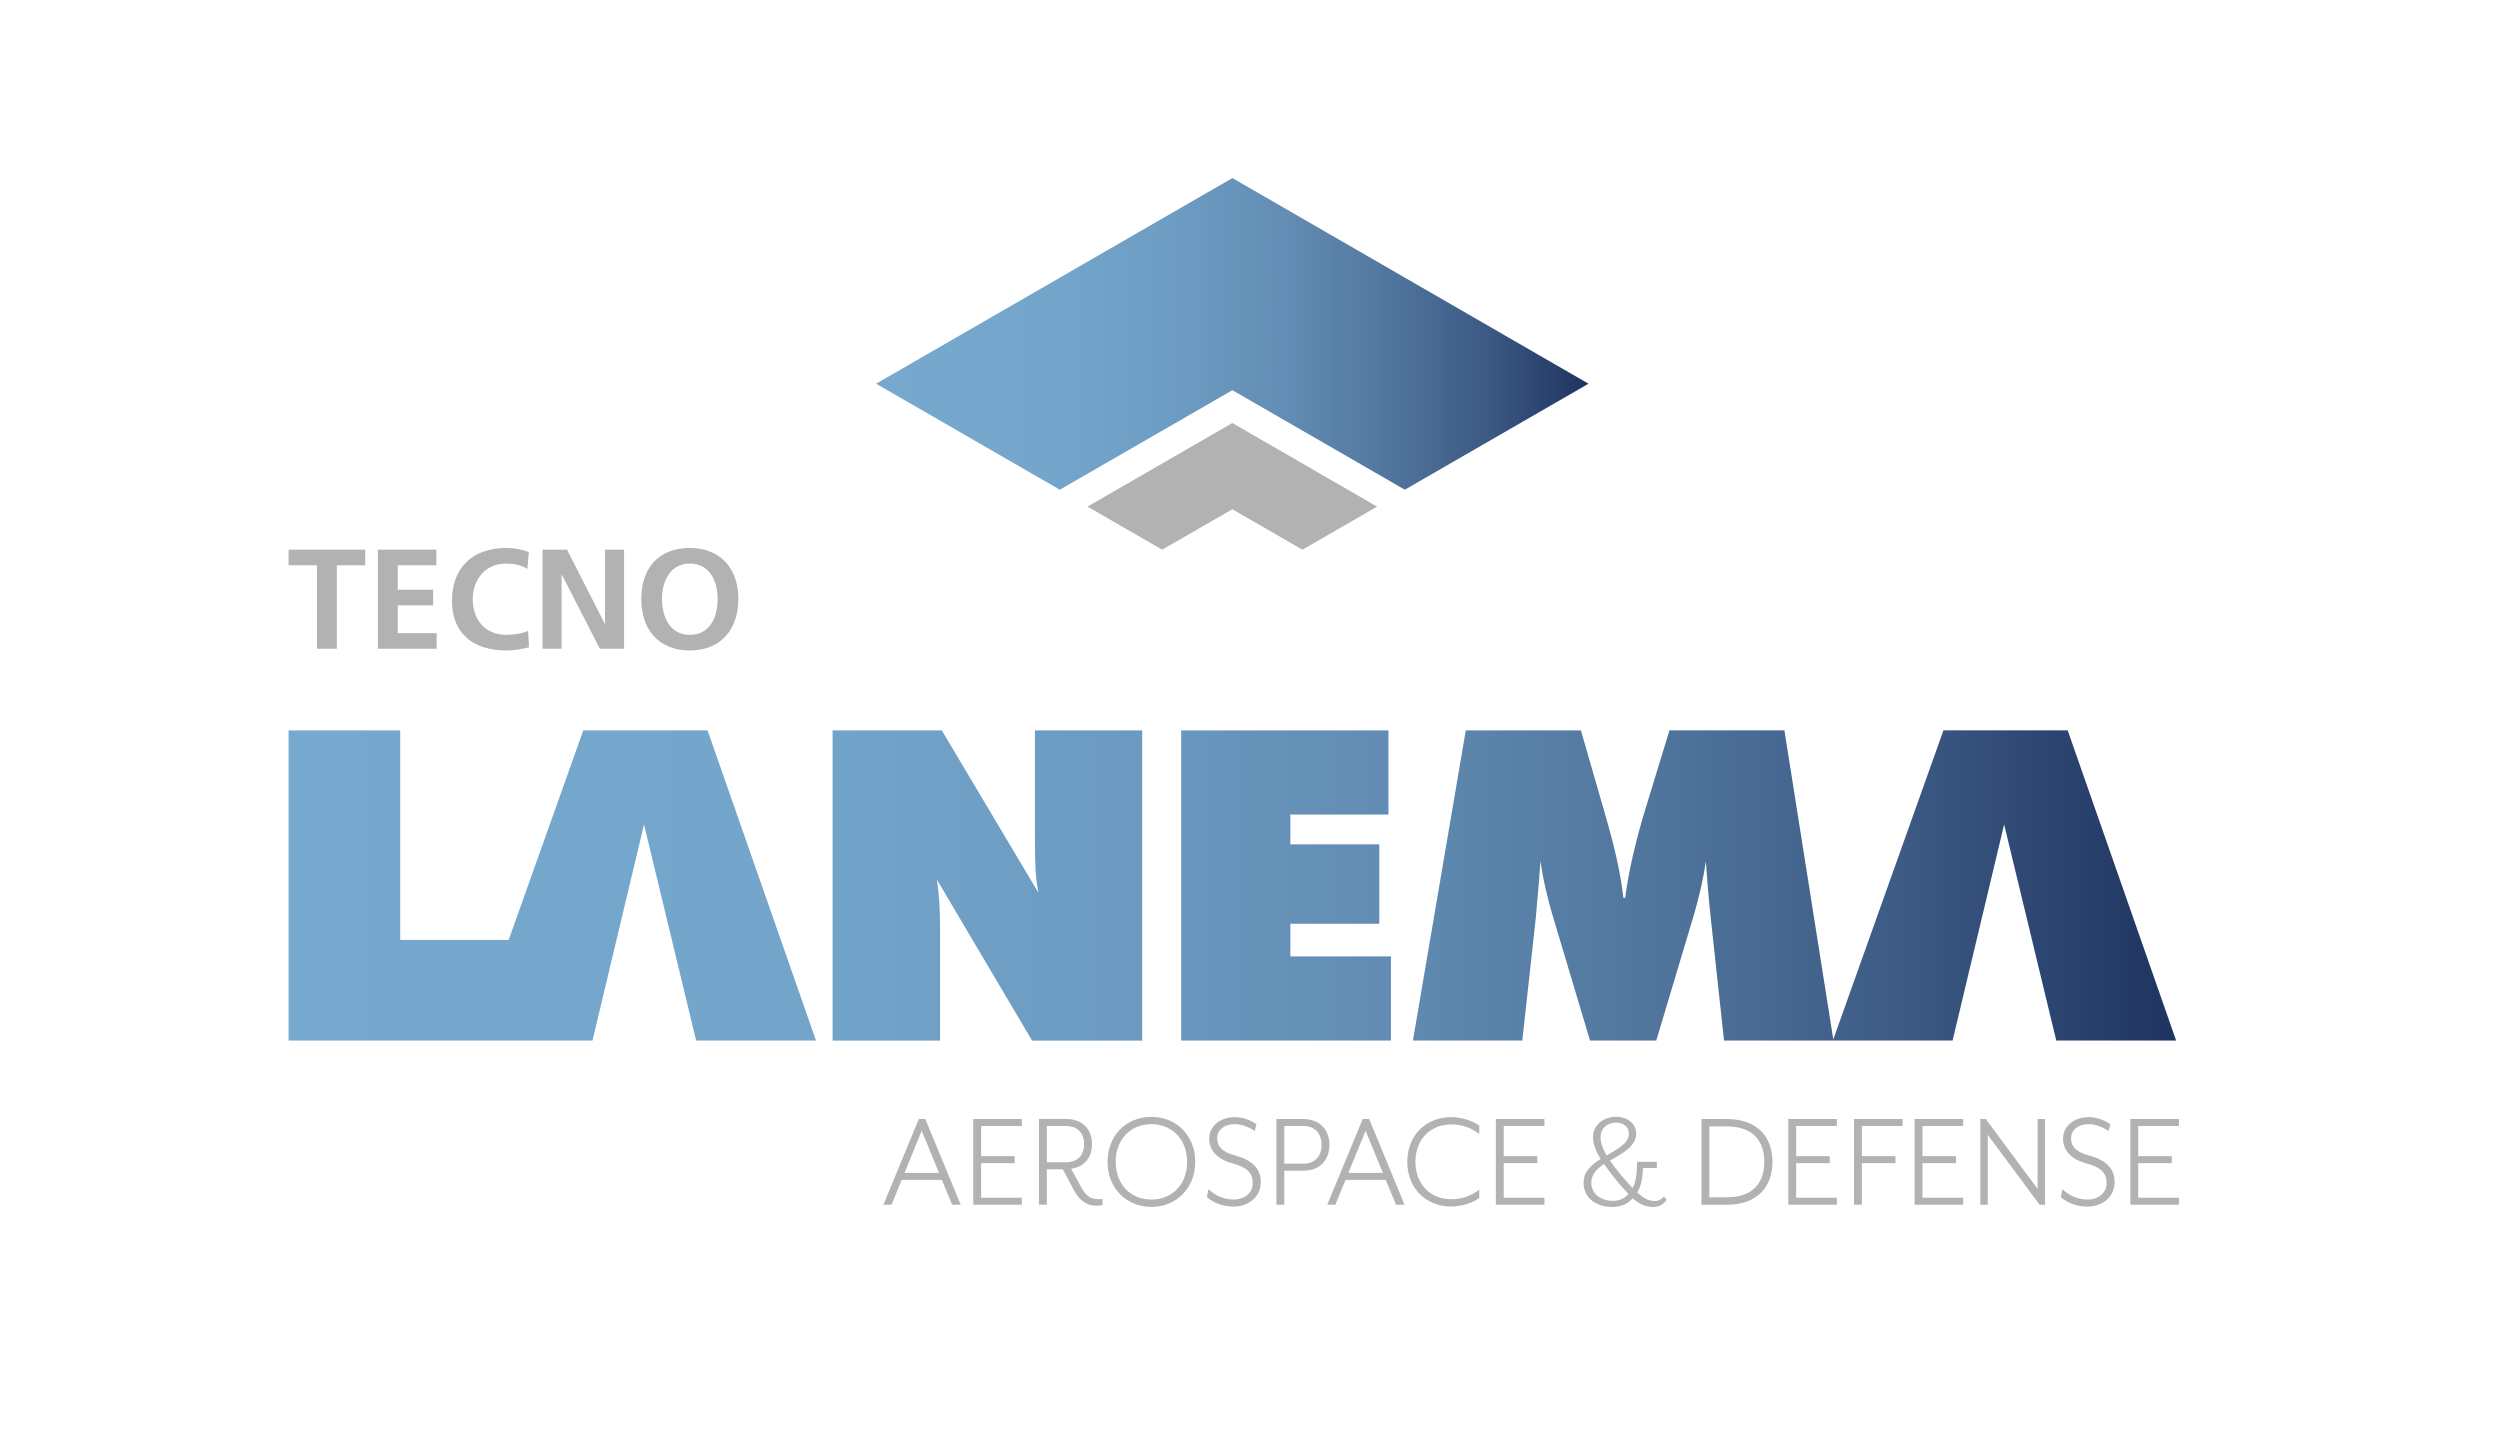 <?xml version="1.0" encoding="UTF-8"?>
<svg id="Camada_1" data-name="Camada 1" xmlns="http://www.w3.org/2000/svg" version="1.1" xmlns:xlink="http://www.w3.org/1999/xlink" viewBox="0 0 839.89 486">
  <defs>
    <style>
      .cls-1 {
        fill: url(#Gradiente_sem_nome_19-2);
      }

      .cls-1, .cls-2, .cls-3, .cls-4 {
        stroke-width: 0px;
      }

      .cls-1, .cls-2, .cls-4 {
        fill-rule: evenodd;
      }

      .cls-2, .cls-3 {
        fill: #b2b2b2;
      }

      .cls-4 {
        fill: url(#Gradiente_sem_nome_19);
      }
    </style>
    <linearGradient id="Gradiente_sem_nome_19" data-name="Gradiente sem nome 19" x1="96.95" y1="297.48" x2="731.05" y2="297.48" gradientUnits="userSpaceOnUse">
      <stop offset="0" stop-color="#77a9ce"/>
      <stop offset=".24" stop-color="#74a6cb"/>
      <stop offset=".42" stop-color="#6d9cc2"/>
      <stop offset=".58" stop-color="#628cb3"/>
      <stop offset=".72" stop-color="#51769e"/>
      <stop offset=".86" stop-color="#3b5983"/>
      <stop offset=".99" stop-color="#213662"/>
      <stop offset="1" stop-color="#1f335f"/>
    </linearGradient>
    <linearGradient id="Gradiente_sem_nome_19-2" data-name="Gradiente sem nome 19" x1="294.33" y1="112.17" x2="533.67" y2="112.17" xlink:href="#Gradiente_sem_nome_19"/>
  </defs>
  <g>
    <path class="cls-4" d="M396.82,349.58v-104.21h69.64v28.28h-32.96v10h29.89v26.68h-29.89v10.97h33.79v28.28h-70.47ZM279.71,349.58v-104.21h36.68l32.45,54.51c-.45-2.37-.77-5.07-.96-8.01-.13-2.95-.19-6.8-.19-11.54v-34.95h36.04v104.21h-37l-32-54.13c.39,2.37.64,4.87.83,7.57.19,2.63.26,5.64.26,8.98v37.58h-36.1ZM96.95,349.58v-104.21h37.51v70.41h36.43l25.07-70.41h41.75l36.43,104.21h-40.27l-17.51-72.59-17.31,72.59h-102.09ZM579.2,349.58l-4.48-41.3c-.32-3.14-.64-6.35-.9-9.49-.26-3.14-.52-6.35-.71-9.49-.45,3.02-1.03,6.16-1.79,9.49-.77,3.34-1.73,6.93-2.89,10.71l-11.99,40.08h-22.26l-11.99-40.08c-1.16-3.78-2.12-7.37-2.89-10.71-.77-3.33-1.35-6.48-1.79-9.49-.2,3.21-.45,6.42-.71,9.49-.32,3.15-.57,6.35-.83,9.49l-4.55,41.3h-36.74l17.76-104.21h38.67l7.44,25.78c.2.77.58,1.99,1.03,3.59,3.15,10.9,5.07,19.81,5.77,26.87h.64c.58-4.42,1.42-9.11,2.57-14.11,1.15-5,2.62-10.58,4.55-16.8l7.76-25.33h38.61l16.42,103.82,37.01-103.82h41.74l36.43,104.21h-40.27l-17.51-72.59-17.32,72.59h-76.76Z"/>
    <g>
      <polygon class="cls-1" points="533.67 128.91 414.03 59.82 294.33 128.91 356.04 164.52 414.03 131.09 471.96 164.52 533.67 128.91"/>
      <polygon class="cls-2" points="462.65 170.2 414.01 142.11 365.35 170.2 390.44 184.67 414.01 171.08 437.56 184.67 462.65 170.2"/>
    </g>
    <polygon class="cls-3" points="106.49 189.91 96.95 189.91 96.95 184.66 122.7 184.66 122.7 189.91 113.16 189.91 113.16 217.95 106.49 217.95 106.49 189.91"/>
    <polygon class="cls-3" points="126.95 184.66 146.6 184.66 146.6 189.91 133.63 189.91 133.63 198.11 145.51 198.11 145.51 203.36 133.63 203.36 133.63 212.71 146.7 212.71 146.7 217.95 126.95 217.95 126.95 184.66"/>
    <path class="cls-3" d="M177.7,217.48c-2.43.57-5.05,1.05-7.58,1.05-10.78,0-18.27-5.39-18.27-16.65s6.96-17.79,18.27-17.79c2.19,0,5.1.43,7.54,1.38l-.48,5.63c-2.53-1.43-4.82-1.76-7.2-1.76-6.87,0-11.16,5.25-11.16,12.07s4.2,11.88,11.31,11.88c2.62,0,5.72-.57,7.3-1.38l.29,5.58Z"/>
    <polygon class="cls-3" points="182.28 184.66 190.49 184.66 203.17 209.56 203.27 209.56 203.27 184.66 209.66 184.66 209.66 217.95 201.51 217.95 188.77 193.06 188.67 193.06 188.67 217.95 182.28 217.95 182.28 184.66"/>
    <path class="cls-3" d="M231.75,184.09c10.45,0,16.31,7.06,16.31,17.12s-5.77,17.32-16.31,17.32-16.31-7.11-16.31-17.32,5.72-17.12,16.31-17.12M231.75,213.28c6.82,0,9.35-6.06,9.35-12.07s-2.72-11.88-9.35-11.88-9.35,6.01-9.35,11.88,2.53,12.07,9.35,12.07"/>
  </g>
  <g>
    <path class="cls-3" d="M299.52,404.73h-2.73l11.9-28.8h2.16l11.9,28.8h-2.88l-3.46-8.35h-13.48l-3.41,8.35ZM309.65,379.87l-5.76,14.16h11.57l-5.81-14.16Z"/>
    <path class="cls-3" d="M343.29,375.94v2.35h-13.68v10.13h11.28v2.35h-11.28v11.61h13.68v2.35h-16.32v-28.8h16.32Z"/>
    <path class="cls-3" d="M363.35,399.07c1.82,3.31,3.6,3.79,5.95,3.79.38,0,.72,0,1.1-.05v2.06c-.72.14-1.44.19-2.11.19-3.07,0-5.57-1.58-7.53-5.28l-3.7-6.96h-5.37v11.9h-2.64v-28.8h8.93c6.19,0,8.88,3.94,8.88,8.45,0,4.08-2.16,7.58-7.01,8.3l3.5,6.38ZM364.22,384.38c0-2.98-1.49-6.1-6.24-6.1h-6.29v12.19h6.29c4.75,0,6.24-3.07,6.24-6.09Z"/>
    <path class="cls-3" d="M386.82,375.22c8.45,0,14.73,6.34,14.73,15.12s-6.29,15.12-14.73,15.12-14.73-6.29-14.73-15.12,6.24-15.12,14.73-15.12ZM386.82,377.66c-6.96,0-12,5.09-12,12.67s5.04,12.67,12,12.67,12-5.09,12-12.67-5.14-12.67-12-12.67Z"/>
    <path class="cls-3" d="M405.98,399.5c1.82,1.78,4.85,3.5,8.45,3.5s6.43-2.16,6.43-5.57c0-3.21-1.58-5.18-7.05-6.67-4.89-1.34-7.58-4.32-7.58-8.25s3.41-7.2,8.69-7.2c2.78,0,5.62,1.2,7.2,2.4l-.58,2.26c-1.92-1.34-4.56-2.3-6.62-2.3-3.74,0-6,2.02-6,4.85,0,2.35,1.34,4.42,6,5.66,5.62,1.49,8.64,4.27,8.64,8.93,0,5.47-4.66,8.25-9.12,8.25-4.17,0-7.39-1.68-8.97-3.21l.53-2.64Z"/>
    <path class="cls-3" d="M437.75,375.94c6.19,0,8.88,4.18,8.88,8.69s-2.69,8.69-8.88,8.69h-6.29v11.42h-2.64v-28.8h8.93ZM443.99,384.62c0-2.98-1.49-6.34-6.24-6.34h-6.29v12.67h6.29c4.75,0,6.24-3.31,6.24-6.33Z"/>
    <path class="cls-3" d="M448.65,404.73h-2.74l11.9-28.8h2.16l11.9,28.8h-2.88l-3.46-8.35h-13.49l-3.41,8.35ZM458.77,379.87l-5.76,14.16h11.57l-5.81-14.16Z"/>
    <path class="cls-3" d="M487.52,375.31c3.41,0,7.15,1.15,9.45,2.88v2.78c-2.35-1.82-5.38-3.22-9.45-3.22-6.96,0-12,5.04-12,12.57s5.04,12.57,12,12.57c4.08,0,7.1-1.39,9.45-3.21v2.78c-2.3,1.73-6.05,2.88-9.45,2.88-8.02,0-14.73-5.71-14.73-15.02s6.72-15.02,14.73-15.02Z"/>
    <path class="cls-3" d="M518.86,375.94v2.35h-13.68v10.13h11.28v2.35h-11.28v11.61h13.68v2.35h-16.32v-28.8h16.32Z"/>
    <path class="cls-3" d="M555.53,405.5c-2.4,0-4.56-.77-7.01-2.93-1.63,1.87-3.89,2.93-6.91,2.93-4.85,0-9.6-2.59-9.6-8.25,0-3.55,2.59-5.9,5.71-7.87-1.49-2.54-2.54-4.94-2.54-7.39,0-3.94,3.36-6.81,7.73-6.81,3.93,0,6.77,2.4,6.77,5.66,0,4.51-5.04,6.81-8.83,9.07,2.64,3.7,5.37,6.91,7.63,9.21,1.05-1.77,1.49-4.85,1.53-8.78h6.62v2.06h-4.61c-.24,3.46-.62,6-1.97,8.21,2.45,2.26,4.08,2.88,5.95,2.88.96,0,2.11-.38,3.02-1.54l.91,1.15c-1.25,1.68-2.88,2.4-4.41,2.4ZM538.88,391.05c-2.4,1.63-4.27,3.46-4.27,6.29,0,3.89,3.41,6.09,7.25,6.09,2.21,0,4.03-.82,5.23-2.35-2.26-2.26-5.42-6-8.21-10.03ZM542.91,377.14c-3.12,0-5.18,2.11-5.18,4.8,0,2.3.82,4.18,2.06,6.24,3.74-2.26,7.44-4.03,7.44-7.34,0-2.35-1.92-3.7-4.32-3.7Z"/>
    <path class="cls-3" d="M580.06,375.94c10.8,0,15.41,6.48,15.41,14.4s-4.61,14.4-15.41,14.4h-8.45v-28.8h8.45ZM592.73,390.33c0-6.29-3.12-11.9-12.62-11.9h-5.85v23.8h5.85c9.5,0,12.62-5.61,12.62-11.9Z"/>
    <path class="cls-3" d="M617.11,375.94v2.35h-13.68v10.13h11.28v2.35h-11.28v11.61h13.68v2.35h-16.32v-28.8h16.32Z"/>
    <path class="cls-3" d="M639.19,375.94v2.35h-13.68v10.13h11.28v2.35h-11.28v13.97h-2.64v-28.8h16.32Z"/>
    <path class="cls-3" d="M659.54,375.94v2.35h-13.68v10.13h11.28v2.35h-11.28v11.61h13.68v2.35h-16.32v-28.8h16.32Z"/>
    <path class="cls-3" d="M667.13,375.94l17.42,23.47v-23.47h2.49v28.8h-1.82l-17.42-23.47v23.47h-2.49v-28.8h1.82Z"/>
    <path class="cls-3" d="M692.85,399.5c1.82,1.78,4.85,3.5,8.44,3.5s6.43-2.16,6.43-5.57c0-3.21-1.58-5.18-7.05-6.67-4.9-1.34-7.58-4.32-7.58-8.25s3.41-7.2,8.69-7.2c2.78,0,5.61,1.2,7.2,2.4l-.58,2.26c-1.92-1.34-4.56-2.3-6.62-2.3-3.74,0-6,2.02-6,4.85,0,2.35,1.34,4.42,6,5.66,5.61,1.49,8.64,4.27,8.64,8.93,0,5.47-4.66,8.25-9.12,8.25-4.17,0-7.39-1.68-8.97-3.21l.53-2.64Z"/>
    <path class="cls-3" d="M732.02,375.94v2.35h-13.68v10.13h11.28v2.35h-11.28v11.61h13.68v2.35h-16.32v-28.8h16.32Z"/>
  </g>
</svg>